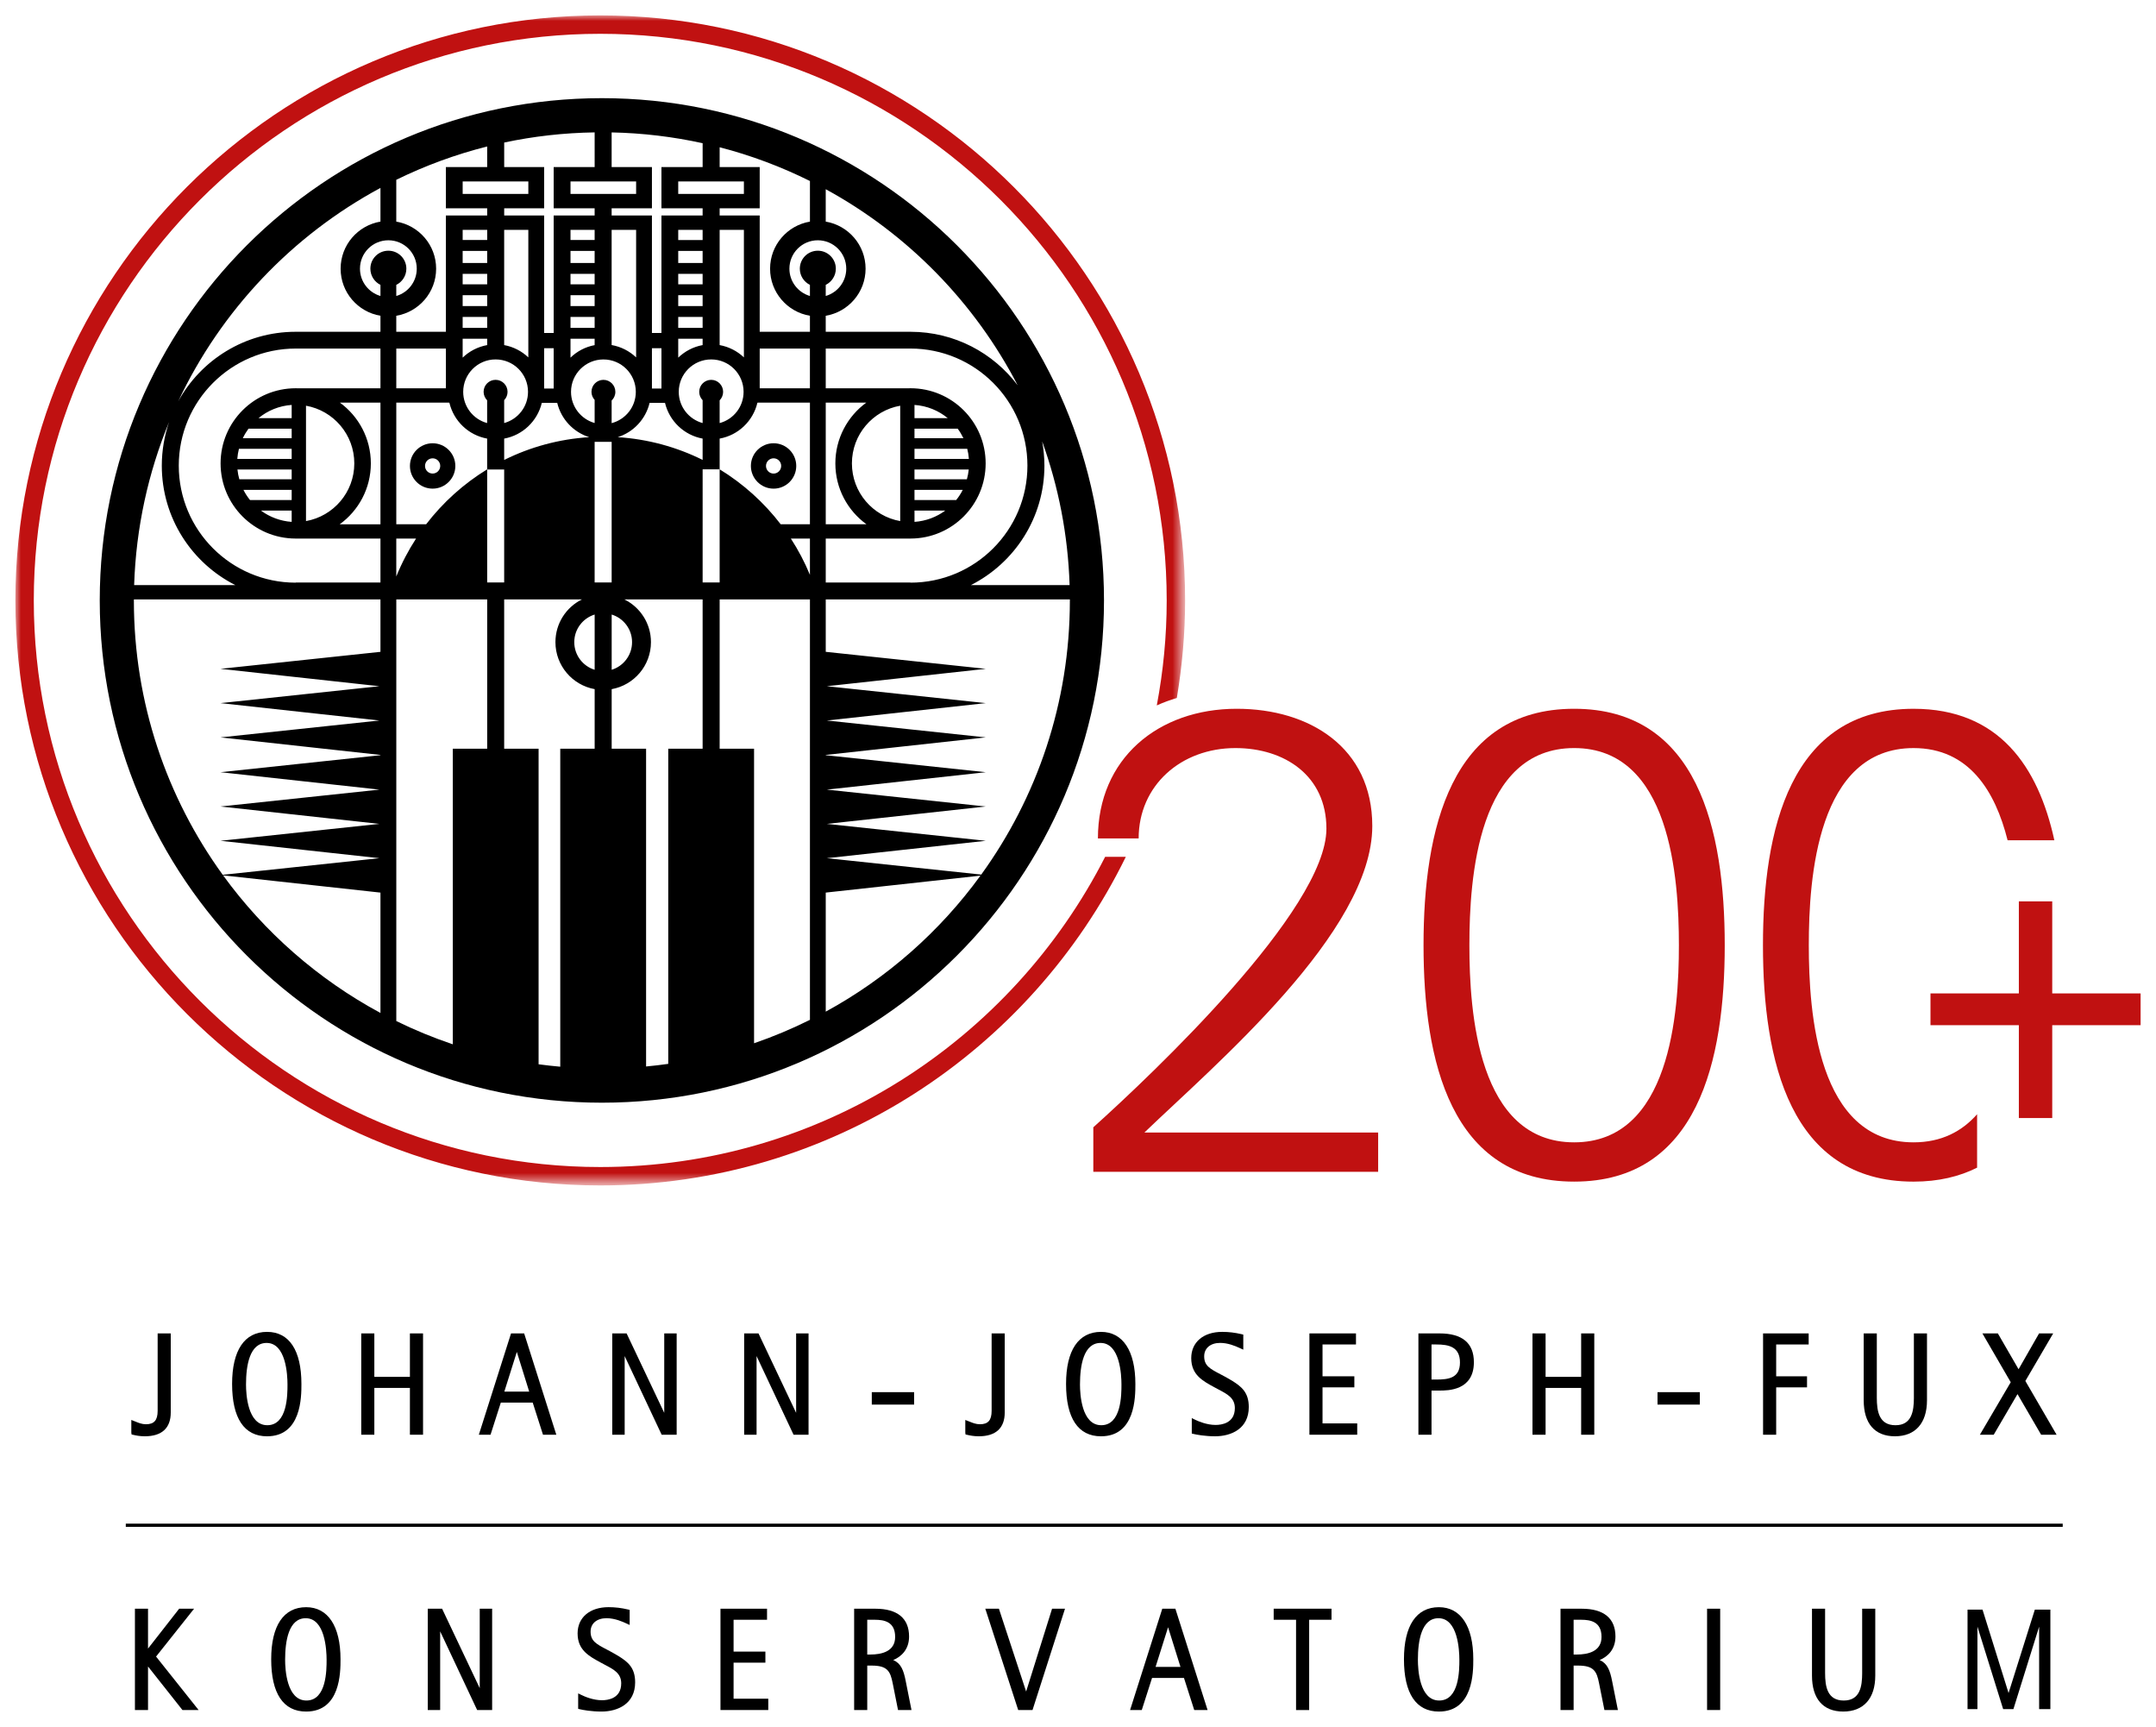 <?xml version="1.0" encoding="UTF-8"?> <svg xmlns="http://www.w3.org/2000/svg" xmlns:xlink="http://www.w3.org/1999/xlink" version="1.1" id="Artwork" x="0px" y="0px" viewBox="0 0 198.425 158.896" style="enable-background:new 0 0 198.425 158.896;" xml:space="preserve"> <g> <g> <path d="M15.715,129.965v-7.281h-1.206v7.126c0,0.863-0.323,1.233-1.076,1.233c-0.372,0-0.695-0.134-0.928-0.231l-0.419-0.164 v1.161l0.025,0.175l0.164,0.036c0.229,0.054,0.571,0.13,1.058,0.13C14.89,132.15,15.715,131.395,15.715,129.965"></path> <path d="M26.459,127.387c0,0.926,0,3.745-1.858,3.745c-1.817,0-1.959-2.866-1.959-3.745c0-1.746,0.329-3.825,1.896-3.825 C26.32,123.561,26.459,126.488,26.459,127.387 M27.741,127.335c0-3.09-1.123-4.791-3.164-4.791c-2.075,0-3.216,1.701-3.216,4.791 c0,3.151,1.112,4.816,3.216,4.816C27.741,132.151,27.741,128.525,27.741,127.335"></path> </g> <polygon points="37.726,126.683 34.452,126.683 34.452,122.685 33.247,122.685 33.247,132.007 34.452,132.007 34.452,127.7 37.726,127.7 37.726,132.007 38.934,132.007 38.934,122.685 37.726,122.685 "></polygon> <path d="M48.704,128.039h-2.288l1.15-3.651L48.704,128.039z M47.033,122.685l-2.963,9.322h1.076l0.946-2.954h2.936l0.946,2.954 h1.226l-2.96-9.322H47.033z"></path> <polygon points="61.133,129.994 57.668,122.684 56.348,122.684 56.348,132.007 57.491,132.007 57.491,124.771 60.895,132.007 62.276,132.007 62.276,122.684 61.133,122.684 "></polygon> <polygon points="73.271,129.994 69.807,122.684 68.487,122.684 68.487,132.007 69.63,132.007 69.63,124.771 73.034,132.007 74.414,132.007 74.414,122.684 73.271,122.684 "></polygon> <rect x="80.234" y="128.09" width="3.895" height="1.145"></rect> <g> <path d="M92.469,129.965v-7.281h-1.206v7.126c0,0.863-0.323,1.233-1.076,1.233c-0.372,0-0.693-0.134-0.928-0.231l-0.419-0.164 v1.161l0.022,0.175l0.166,0.036c0.226,0.054,0.571,0.13,1.058,0.13C91.644,132.15,92.469,131.395,92.469,129.965"></path> <path d="M103.212,127.387c0,0.926,0,3.745-1.858,3.745c-1.817,0-1.959-2.866-1.959-3.745c0-1.746,0.329-3.825,1.896-3.825 C103.073,123.561,103.212,126.488,103.212,127.387 M101.329,122.544c-2.073,0-3.216,1.701-3.216,4.791 c0,3.151,1.112,4.816,3.216,4.816c3.164,0,3.164-3.626,3.164-4.816C104.493,124.289,103.342,122.544,101.329,122.544"></path> <path d="M113.39,127.037c-0.394-0.242-0.755-0.432-1.076-0.598c-0.959-0.504-1.488-0.78-1.488-1.645 c0-0.748,0.576-1.235,1.468-1.235c0.701,0,1.345,0.26,1.831,0.484l0.3,0.139v-1.387l-0.161-0.04 c-0.601-0.141-1.181-0.211-1.779-0.211c-1.732,0-2.851,0.948-2.851,2.416c0,1.526,1.035,2.086,2.129,2.68l0.415,0.222 c0.789,0.417,1.47,0.775,1.47,1.692c0,1.403-1.237,1.553-1.77,1.553c-0.816,0-1.593-0.336-1.887-0.48l-0.307-0.15v1.421 l0.161,0.038c0.238,0.061,1.058,0.215,1.983,0.215c1.499,0,3.102-0.706,3.102-2.689 C114.929,128.111,114.264,127.584,113.39,127.037"></path> </g> <polygon points="121.717,127.648 124.646,127.648 124.646,126.631 121.717,126.631 121.717,123.702 124.796,123.702 124.796,122.685 120.511,122.685 120.511,132.007 124.91,132.007 124.91,130.965 121.717,130.965 "></polygon> <g> <path d="M134.366,125.361c0,1.448-1.073,1.569-2.174,1.569h-0.444v-3.227h0.444C133.319,123.703,134.366,123.904,134.366,125.361 M132.483,122.685h-1.941v9.322h1.206v-4.063h0.735c0.782,0,3.164,0,3.164-2.608C135.647,123.577,134.583,122.685,132.483,122.685 "></path> </g> <polygon points="145.52,132.008 146.728,132.008 146.728,122.685 145.52,122.685 145.52,126.683 142.246,126.683 142.246,122.685 141.04,122.685 141.04,132.008 142.246,132.008 142.246,127.701 145.52,127.701 "></polygon> <rect x="152.548" y="128.09" width="3.895" height="1.145"></rect> <polygon points="162.262,132.008 163.468,132.008 163.468,127.649 166.307,127.649 166.307,126.632 163.468,126.632 163.468,123.703 166.459,123.703 166.459,122.685 162.262,122.685 "></polygon> <g> <path d="M176.143,128.598c0,1.253-0.202,2.535-1.694,2.535c-1.515,0-1.719-1.282-1.719-2.535v-5.914h-1.206v6.158 c0,2.133,1.02,3.308,2.873,3.308c1.876,0,2.951-1.206,2.951-3.308v-6.158h-1.206V128.598z"></path> </g> <polygon points="183.489,132.008 185.678,128.27 187.854,132.008 189.277,132.008 186.402,127.062 188.963,122.685 187.664,122.685 185.777,125.982 183.87,122.685 182.447,122.685 185.055,127.176 182.216,132.008 "></polygon> <polygon points="17.863,148.015 16.49,148.015 13.623,151.682 13.623,148.015 12.418,148.015 12.418,157.338 13.623,157.338 13.623,153.331 16.792,157.338 18.28,157.338 14.363,152.419 "></polygon> <g> <path d="M28.137,148.89c1.782,0,1.921,2.929,1.921,3.825c0,0.928,0,3.747-1.858,3.747c-1.817,0-1.959-2.868-1.959-3.747 C26.241,150.972,26.57,148.89,28.137,148.89 M28.175,147.875c-2.073,0-3.216,1.701-3.216,4.787c0,3.151,1.112,4.816,3.216,4.816 c3.164,0,3.164-3.624,3.164-4.816C31.339,149.621,30.185,147.875,28.175,147.875"></path> </g> <polygon points="44.152,155.323 40.687,148.015 39.369,148.015 39.369,157.337 40.51,157.337 40.51,150.099 43.914,157.337 45.294,157.337 45.294,148.015 44.152,148.015 "></polygon> <g> <path d="M56.916,152.367c-0.394-0.242-0.757-0.432-1.078-0.601c-0.957-0.502-1.484-0.78-1.484-1.645 c0-0.748,0.576-1.233,1.466-1.233c0.791,0,1.546,0.352,1.829,0.484l0.302,0.139v-1.387l-0.164-0.04 c-0.594-0.141-1.177-0.211-1.777-0.211c-1.732,0-2.851,0.95-2.851,2.416c0,1.524,1.033,2.086,2.127,2.68l0.415,0.222 c0.791,0.415,1.472,0.773,1.472,1.69c0,1.405-1.237,1.555-1.77,1.555c-0.816,0-1.593-0.336-1.887-0.482l-0.305-0.148v1.421 l0.159,0.038c0.235,0.061,1.051,0.213,1.983,0.213c1.499,0,3.102-0.706,3.102-2.687C58.455,153.434,57.787,152.912,56.916,152.367 "></path> </g> <polygon points="67.514,152.979 70.442,152.979 70.442,151.961 67.514,151.961 67.514,149.032 70.593,149.032 70.593,148.015 66.308,148.015 66.308,157.337 70.707,157.337 70.707,156.295 67.514,156.295 "></polygon> <g> <path d="M82.384,150.613c0,1.338-1.244,1.618-2.288,1.618h-0.28v-3.2H80.5C81.378,149.031,82.384,149.211,82.384,150.613 M82.209,152.738c0.717-0.3,1.457-0.95,1.457-2.165c0-1.672-1.073-2.557-3.102-2.557H78.61v9.322h1.206v-4.09h0.406 c1.457,0,1.719,0.524,1.938,1.636l0.489,2.454h1.239l-0.529-2.653C83.16,153.654,82.913,153.045,82.209,152.738"></path> </g> <polygon points="94.439,155.635 91.934,148.015 90.681,148.015 93.709,157.338 95.027,157.338 98.016,148.015 96.826,148.015 "></polygon> <path d="M108.643,153.367h-2.29l1.15-3.646L108.643,153.367z M106.969,148.015l-2.963,9.322h1.076l0.946-2.954h2.936l0.946,2.954 h1.228l-2.963-9.322H106.969z"></path> <polygon points="117.222,149.032 119.281,149.032 119.281,157.339 120.487,157.339 120.487,149.032 122.544,149.032 122.544,148.014 117.222,148.014 "></polygon> <g> <path d="M134.311,152.715c0,0.928,0,3.747-1.858,3.747c-1.82,0-1.959-2.868-1.959-3.747c0-1.743,0.327-3.825,1.894-3.825 C134.172,148.89,134.311,151.819,134.311,152.715 M132.428,147.875c-2.073,0-3.216,1.701-3.216,4.787 c0,3.151,1.112,4.816,3.216,4.816c3.164,0,3.164-3.624,3.164-4.816C135.593,149.621,134.439,147.875,132.428,147.875"></path> <path d="M144.826,149.031h0.686c0.876,0,1.882,0.179,1.882,1.582c0,1.338-1.242,1.618-2.286,1.618h-0.282V149.031z M147.222,152.738c0.717-0.3,1.454-0.95,1.454-2.165c0-1.672-1.073-2.557-3.102-2.557h-1.954v9.322h1.206v-4.09h0.408 c1.454,0,1.719,0.524,1.936,1.636l0.491,2.454h1.239l-0.529-2.653C148.17,153.654,147.923,153.045,147.222,152.738"></path> </g> <rect x="157.109" y="148.015" width="1.206" height="9.322"></rect> <g> <path d="M171.383,153.926c0,1.255-0.202,2.537-1.694,2.537c-1.515,0-1.719-1.282-1.719-2.537v-5.912h-1.206v6.158 c0,2.131,1.02,3.305,2.873,3.305c1.876,0,2.951-1.203,2.951-3.305v-6.158h-1.206V153.926z"></path> </g> <polygon points="184.856,155.773 182.488,148.19 182.461,148.1 181.08,148.1 181.08,157.255 181.99,157.255 181.99,149.66 184.33,157.165 184.359,157.255 185.302,157.255 187.669,149.667 187.669,157.255 188.704,157.255 188.704,148.1 187.274,148.1 "></polygon> <rect x="11.577" y="140.189" width="178.263" height="0.294"></rect> <g> <path d="M90.307,80.47l-14.212-1.51l14.629-1.6l-14.629-1.555l14.629-1.6l-14.629-1.553l14.629-1.602l-14.728-1.564V69.46 l14.728-1.614l-14.629-1.553l14.629-1.6l-14.629-1.555l14.629-1.6l-14.728-1.564v-4.823h7.817v0.002l0.141-0.002h14.51v0.094 C98.464,64.664,95.441,73.377,90.307,80.47 M75.996,93.08V82.126l14.239-1.56C86.486,85.721,81.623,90.01,75.996,93.08 M20.532,80.54l14.483,1.587v11.073C29.287,90.115,24.334,85.772,20.532,80.54 M12.325,55.151H27.06l0.143,0.002v-0.002h7.812 v4.823l-14.723,1.564l14.625,1.6l-14.625,1.555l14.625,1.6l-14.625,1.553l14.723,1.614v0.025l-14.723,1.564l14.627,1.602 l-14.627,1.553l14.625,1.6L20.292,77.36l14.625,1.6L20.498,80.49c-5.143-7.095-8.177-15.815-8.177-25.245L12.325,55.151z M35.015,17.29v3.099c-2.08,0.352-3.666,2.154-3.666,4.332c0,2.18,1.587,3.984,3.666,4.332v1.472h-7.819v0.002 c-4.657,0.004-8.706,2.593-10.797,6.405C20.341,28.56,26.896,21.66,35.015,17.29 M93.661,35.453 c-2.248-2.987-5.82-4.921-9.849-4.926v-0.002h-7.817v-1.472c2.08-0.347,3.668-2.151,3.668-4.332c0-2.178-1.589-3.98-3.668-4.332 v-2.981C83.532,21.523,89.704,27.823,93.661,35.453 M96.122,42.842c0-0.764-0.076-1.506-0.208-2.232 c1.499,4.15,2.378,8.594,2.526,13.224h-9.085C93.366,51.803,96.122,47.646,96.122,42.842 M86.995,46.979 c-0.805,0.592-1.773,0.964-2.83,1.038v-1.038H86.995z M88.606,45.071c-0.168,0.334-0.37,0.645-0.603,0.935h-3.839v-0.935H88.606z M89.159,43.196c-0.031,0.311-0.092,0.612-0.173,0.903h-4.823v-0.903H89.159z M89.02,41.291c0.076,0.3,0.128,0.614,0.15,0.932 h-5.006v-0.932H89.02z M84.164,38.472v-1.215c1.156,0.078,2.214,0.52,3.059,1.215H84.164z M88.142,39.444 c0.202,0.273,0.376,0.565,0.524,0.874h-4.502v-0.874H88.142z M82.849,37.329v10.616c-2.526-0.448-4.444-2.653-4.444-5.309 C78.405,39.982,80.323,37.775,82.849,37.329 M76.881,42.636c0,2.306,1.127,4.345,2.864,5.602h-3.749V37.044h3.733 C78.008,38.299,76.881,40.339,76.881,42.636 M74.541,26.211v1.022c-1.089-0.316-1.889-1.32-1.889-2.512 c0-1.445,1.172-2.613,2.615-2.613c1.443,0,2.617,1.168,2.617,2.613c0,1.192-0.8,2.196-1.889,2.512v-1.022 c0.549-0.271,0.93-0.836,0.93-1.49c0-0.914-0.744-1.654-1.658-1.654s-1.656,0.74-1.656,1.654 C73.611,25.376,73.992,25.94,74.541,26.211 M66.232,68.889V55.151h8.31v38.684c-1.658,0.825-3.375,1.544-5.143,2.154v-27.1H66.232 z M56.295,68.889v-5.481c2.055-0.37,3.615-2.165,3.615-4.325c0-1.726-0.997-3.216-2.445-3.931h7.2v13.737h-3.164v28.996 c-0.675,0.096-1.356,0.177-2.039,0.24V68.889H56.295z M46.401,68.889V55.151h7.158c-1.448,0.715-2.44,2.205-2.44,3.931 c0,2.16,1.56,3.955,3.61,4.325v5.481h-3.166v29.258c-0.668-0.061-1.333-0.134-1.994-0.222V68.889H46.401z M36.472,55.151h8.366 v13.737h-3.166v27.197c-1.788-0.603-3.523-1.318-5.199-2.14V55.151z M38.356,24.721c0,1.192-0.796,2.196-1.885,2.512v-1.022 c0.549-0.271,0.928-0.836,0.928-1.49c0-0.914-0.739-1.654-1.656-1.654s-1.656,0.74-1.656,1.654c0,0.654,0.379,1.219,0.928,1.49 v1.022c-1.089-0.316-1.885-1.32-1.885-2.512c0-1.445,1.168-2.613,2.613-2.613C37.187,22.108,38.356,23.276,38.356,24.721 M44.837,15.372h-3.801v3.792h3.801v0.663h-3.801v10.698h-4.565v-1.472c2.08-0.347,3.668-2.151,3.668-4.332 c0-2.178-1.589-3.98-3.668-4.332v-3.846c2.649-1.298,5.448-2.331,8.366-3.066V15.372z M54.727,15.372h-3.769v3.792h3.769v0.663 h-3.769v10.808h-0.878V19.827h-3.677v-0.663h3.677v-3.792h-3.677v-2.257c2.694-0.574,5.477-0.892,8.325-0.934V15.372z M64.665,15.372h-3.79v3.792h3.79v0.663h-3.79v10.808H60V19.827h-3.709v-0.663H60v-3.792h-3.709v-3.189 c2.873,0.058,5.67,0.399,8.375,0.993V15.372z M69.918,32.069h4.621v3.657h-4.621V32.069z M64.665,31.166v0.585 c-0.863,0.157-1.636,0.569-2.245,1.154v-1.739H64.665z M64.665,30.164H62.42v-1.002h2.245V30.164z M64.665,28.163H62.42v-1.002 h2.245V28.163z M64.665,26.16H62.42v-0.961h2.245V26.16z M64.665,24.197H62.42v-1.112h2.245V24.197z M64.665,22.084H62.42v-0.934 h2.245V22.084z M68.435,36.052c0,1.378-0.932,2.535-2.203,2.875v-2.095c0.197-0.199,0.32-0.475,0.32-0.78 c0-0.61-0.493-1.103-1.098-1.103c-0.61,0-1.103,0.493-1.103,1.103c0,0.298,0.121,0.569,0.314,0.769v2.104 c-1.264-0.345-2.196-1.499-2.196-2.873c0-1.647,1.338-2.981,2.985-2.981C67.101,33.071,68.435,34.404,68.435,36.052 M66.232,21.149h2.232v11.734c-0.607-0.576-1.376-0.977-2.232-1.132V21.149z M62.42,16.694h6.044v1.147H62.42V16.694z M60,32.038 h0.876v3.711H60V32.038z M56.851,40.222c1.452-0.459,2.573-1.654,2.933-3.149l0.009-0.007h1.403l0.009,0.007 c0.399,1.67,1.755,2.969,3.46,3.281v1.961C62.285,41.134,59.643,40.399,56.851,40.222 M56.295,56.543 c1.085,0.334,1.876,1.342,1.876,2.539c0,1.197-0.791,2.21-1.876,2.544V56.543z M56.291,21.149h2.254v11.734 c-0.612-0.58-1.392-0.986-2.254-1.136V21.149z M52.506,16.694h6.039v1.147h-6.039V16.694z M54.727,40.652h1.566v12.939h-1.566 V40.652z M54.729,56.543v5.083c-1.085-0.334-1.876-1.347-1.876-2.544C52.853,57.885,53.644,56.877,54.729,56.543 M54.727,31.166 v0.589c-0.854,0.159-1.622,0.567-2.221,1.15v-1.739H54.727z M54.727,30.164h-2.221v-1.002h2.221V30.164z M54.727,28.163h-2.221 v-1.002h2.221V28.163z M54.727,26.16h-2.221v-0.961h2.221V26.16z M52.506,21.149h2.221v0.934h-2.221V21.149z M54.727,24.197 h-2.221v-1.112h2.221V24.197z M50.079,32.038h0.878v3.711h-0.878V32.038z M46.401,42.32v-1.965 c1.705-0.311,3.059-1.611,3.462-3.281l0.005-0.007h1.41l0.007,0.007c0.361,1.497,1.488,2.691,2.942,3.149 C51.432,40.399,48.786,41.134,46.401,42.32 M44.837,43.196h1.564v-0.195v10.591h-1.564V43.196z M46.401,21.149h2.223v11.734 c-0.603-0.574-1.369-0.975-2.223-1.132V21.149z M42.581,16.694h6.044v1.147h-6.044V16.694z M44.837,31.166v0.585 c-0.867,0.157-1.647,0.565-2.257,1.154v-1.739H44.837z M44.837,30.164h-2.257v-1.002h2.257V30.164z M44.837,28.163h-2.257v-1.002 h2.257V28.163z M44.837,26.16h-2.257v-0.961h2.257V26.16z M42.581,21.149h2.257v0.932h-2.257V21.149z M44.837,24.197h-2.257 v-1.112h2.257V24.197z M36.472,32.069h4.565v3.657h-4.565V32.069z M38.291,49.553c-0.713,1.096-1.324,2.263-1.82,3.489v-3.489 H38.291z M36.472,48.238V37.044h4.849l0.043,0.029c0.401,1.674,1.764,2.974,3.469,3.281v2.83c-2.167,1.327-4.07,3.043-5.614,5.053 H36.472z M44.833,36.831v2.095c-1.264-0.341-2.203-1.497-2.203-2.875c0-1.647,1.338-2.981,2.98-2.981 c1.652,0,2.985,1.333,2.985,2.981c0,1.374-0.932,2.526-2.194,2.873v-2.107c0.193-0.197,0.311-0.468,0.311-0.766 c0-0.61-0.493-1.103-1.103-1.103c-0.605,0-1.1,0.493-1.1,1.103C44.51,36.356,44.635,36.632,44.833,36.831 M55.536,34.949 c-0.61,0-1.1,0.493-1.1,1.103c0,0.287,0.112,0.547,0.291,0.742v2.127c-1.253-0.354-2.174-1.501-2.174-2.868 c0-1.647,1.338-2.981,2.983-2.981c1.647,0,2.98,1.333,2.98,2.981c0,1.385-0.943,2.546-2.225,2.88v-2.082 c0.215-0.202,0.343-0.484,0.343-0.798C56.634,35.442,56.141,34.949,55.536,34.949 M74.541,49.553v3.337 c-0.484-1.17-1.073-2.286-1.755-3.337H74.541z M71.852,48.238c-1.544-2.01-3.449-3.729-5.62-5.056v10.409h-1.566V43.182h1.566 v-2.828c1.708-0.307,3.068-1.607,3.471-3.281l0.027-0.029h4.811v11.194H71.852z M74.541,29.053v1.472h-4.623V19.827h-3.686v-0.663 h3.686v-3.792h-3.686v-1.824c2.9,0.751,5.679,1.799,8.31,3.106v3.736c-2.082,0.352-3.668,2.154-3.668,4.332 C70.873,26.902,72.46,28.706,74.541,29.053 M23.792,38.472c0.84-0.695,1.898-1.136,3.052-1.215v1.215H23.792z M22.347,40.318 c0.146-0.309,0.323-0.601,0.522-0.874h3.975v0.874H22.347z M21.84,42.223c0.022-0.318,0.076-0.632,0.15-0.932h4.854v0.932H21.84z M22.026,44.099c-0.083-0.291-0.141-0.592-0.173-0.903h4.991v0.903H22.026z M26.844,46.979v1.038 c-1.053-0.074-2.024-0.446-2.826-1.038H26.844z M23.008,46.006c-0.233-0.289-0.437-0.601-0.603-0.935h4.439v0.935H23.008z M28.162,47.944V37.329c2.526,0.446,4.446,2.653,4.446,5.307C32.608,45.291,30.688,47.496,28.162,47.944 M34.13,42.636 c0-2.297-1.123-4.336-2.848-5.591h3.733v11.194h-3.749C33,46.981,34.13,44.942,34.13,42.636 M21.659,53.834h-9.314 c0.173-5.3,1.3-10.358,3.218-15.008c-0.43,1.259-0.672,2.608-0.672,4.016C14.891,47.646,17.645,51.803,21.659,53.834 M16.453,42.842c0-5.948,4.823-10.77,10.768-10.772h7.794v3.657h-7.608l-0.19-0.004c-3.819,0-6.916,3.095-6.916,6.913 c0,3.814,3.086,6.904,6.895,6.916v0.002h7.819v4.043h-7.799v0.013C21.273,53.607,16.453,48.785,16.453,42.842 M75.996,53.596 v-4.043h7.817v-0.002c3.812-0.011,6.9-3.102,6.9-6.916c0-3.819-3.097-6.913-6.916-6.913l-0.193,0.004h-7.608v-3.657h7.794 c5.95,0.002,10.768,4.825,10.768,10.772c0,5.943-4.816,10.766-10.766,10.768v-0.013H75.996z M55.394,9.032 c-25.52,0-46.214,20.691-46.214,46.214c0,25.52,20.693,46.211,46.214,46.211c25.522,0,46.211-20.691,46.211-46.211 C101.606,29.723,80.917,9.032,55.394,9.032"></path> <path d="M39.116,42.87c0-0.388,0.312-0.701,0.701-0.701c0.385,0,0.699,0.314,0.699,0.701c0,0.388-0.314,0.701-0.699,0.701 C39.427,43.571,39.116,43.257,39.116,42.87 M41.906,42.87c0-1.152-0.939-2.086-2.089-2.086c-1.156,0-2.089,0.935-2.089,2.086 c0,1.154,0.932,2.089,2.089,2.089C40.967,44.958,41.906,44.024,41.906,42.87"></path> <path d="M71.196,43.573c-0.386,0-0.699-0.316-0.699-0.704c0-0.388,0.314-0.701,0.699-0.701c0.39,0,0.699,0.314,0.699,0.701 C71.895,43.257,71.586,43.573,71.196,43.573 M71.196,40.783c-1.152,0-2.089,0.935-2.089,2.086c0,1.154,0.937,2.091,2.089,2.091 c1.154,0,2.086-0.937,2.086-2.091C73.282,41.718,72.35,40.783,71.196,40.783"></path> <defs> <filter id="Adobe_OpacityMaskFilter" filterUnits="userSpaceOnUse" x="1.417" y="1.417" width="107.654" height="107.654"> <feColorMatrix type="matrix" values="1 0 0 0 0 0 1 0 0 0 0 0 1 0 0 0 0 0 1 0"></feColorMatrix> </filter> </defs> <mask maskUnits="userSpaceOnUse" x="1.417" y="1.417" width="107.654" height="107.654" id="SVGID_1_"> <g style="filter:url(#Adobe_OpacityMaskFilter);"> <linearGradient id="SVGID_00000110445517475689200780000012234232604255408274_" gradientUnits="userSpaceOnUse" x1="-199.553" y1="243.637" x2="-197.311" y2="243.637" gradientTransform="matrix(48.039 0 0 -48.039 9587.695 11179.308)"> <stop offset="0" style="stop-color:#000000"></stop> <stop offset="0.3" style="stop-color:#FFFFFF"></stop> <stop offset="0.901" style="stop-color:#FFFFFF"></stop> <stop offset="1" style="stop-color:#FFFFFF"></stop> </linearGradient> <rect x="-567.788" y="-1468.068" style="fill:url(#SVGID_00000110445517475689200780000012234232604255408274_);" width="1334.002" height="1886.659"></rect> </g> </mask> <g style="mask:url(#SVGID_1_);"> <g> <path style="fill:#C01111;" d="M55.243,1.417c-29.68,0-53.826,24.147-53.826,53.828c0,29.68,24.147,53.826,53.826,53.826 c21.222,0,39.609-12.348,48.369-30.233h-1.903c-8.626,16.919-26.208,28.539-46.467,28.539 c-28.747,0-52.132-23.387-52.132-52.132c0-28.747,23.385-52.134,52.132-52.134s52.134,23.387,52.134,52.134 c0,3.301-0.32,6.526-0.912,9.659c0.589-0.264,1.203-0.493,1.844-0.684c0.491-2.92,0.762-5.916,0.762-8.975 C109.072,25.564,84.925,1.417,55.243,1.417"></path> </g> </g> <path style="fill:#C01111;" d="M113.821,65.213c6.689,0,12.476,3.556,12.476,10.786c0,9.762-14.524,21.995-20.973,28.203h21.513 v3.615h-26.215v-4.096c5.425-4.881,21.453-20.007,21.453-27.479c0-4.881-3.854-7.413-8.375-7.413 c-5.002,0-8.906,3.435-8.906,8.316h-3.749C101.045,69.794,106.589,65.213,113.821,65.213"></path> <path style="fill:#C01111;" d="M144.874,105.105c-8.859,0-9.641-11.931-9.641-18.139c0-6.205,0.782-18.138,9.641-18.138 c8.861,0,9.641,11.933,9.641,18.138C154.515,93.174,153.735,105.105,144.874,105.105 M144.874,65.213 c-11.389,0-13.861,11.149-13.861,21.753c0,10.607,2.472,21.753,13.861,21.753c11.389,0,13.86-11.147,13.86-21.753 C158.735,76.362,156.263,65.213,144.874,65.213"></path> <path style="fill:#C01111;" d="M176.112,105.105c-8.859,0-9.641-11.931-9.641-18.138c0-6.205,0.782-18.138,9.641-18.138 c5.096,0,7.516,3.949,8.655,8.482h0.713h3.59c-1.483-6.781-5.094-12.097-12.957-12.097c-11.389,0-13.861,11.149-13.861,21.753 c0,10.607,2.472,21.753,13.861,21.753c2.299,0,4.22-0.471,5.847-1.284v-2.465v-2.452 C180.569,104.096,178.682,105.105,176.112,105.105"></path> </g> <polygon style="fill:#C01111;" points="188.875,91.402 188.875,82.933 185.803,82.933 185.803,91.402 177.67,91.402 177.67,94.326 185.803,94.326 185.803,102.869 188.875,102.869 188.875,94.326 197.008,94.326 197.008,91.402 "></polygon> </g> </svg> 